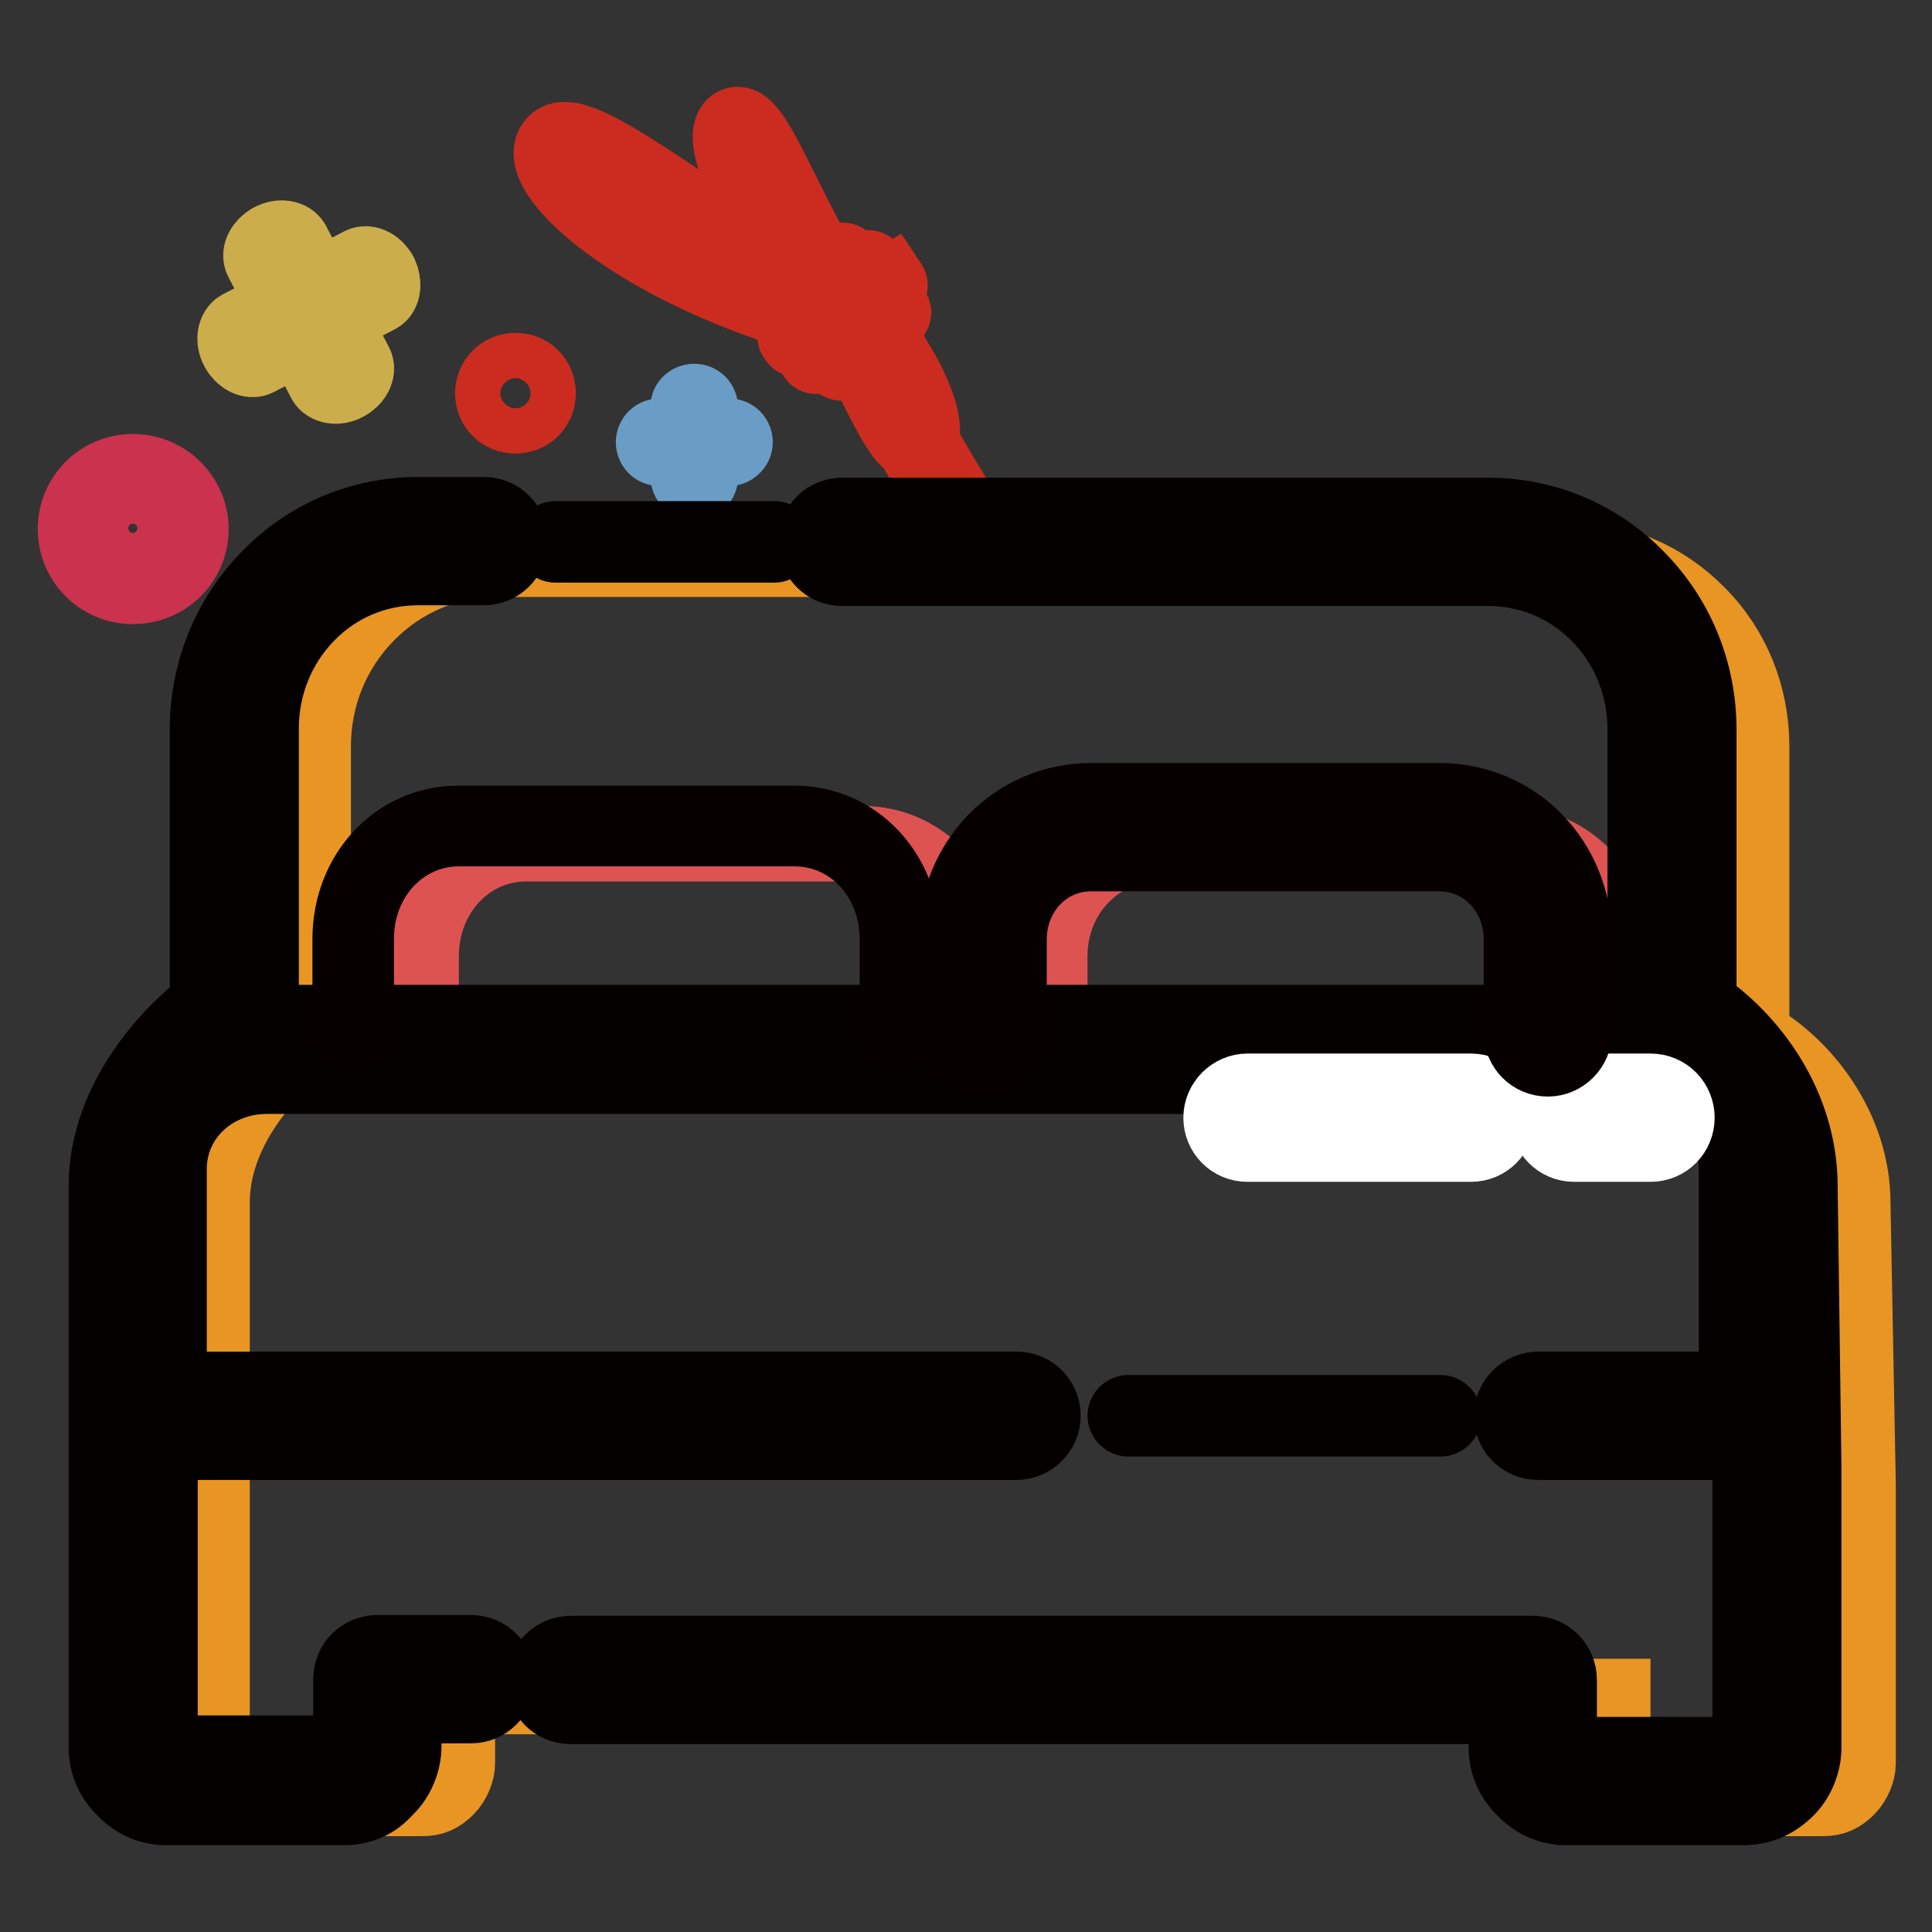 <?xml version="1.0" encoding="utf-8"?>
<!-- Svg Vector Icons : http://www.onlinewebfonts.com/icon -->
<!DOCTYPE svg PUBLIC "-//W3C//DTD SVG 1.1//EN" "http://www.w3.org/Graphics/SVG/1.1/DTD/svg11.dtd">
<svg version="1.1" xmlns="http://www.w3.org/2000/svg" xmlns:xlink="http://www.w3.org/1999/xlink" x="0px" y="0px" viewBox="0 0 256 256" enable-background="new 0 0 256 256" xml:space="preserve">
<rect x="0" y="0" width="256" height="256" fill="#333333" stroke="none"/>
<g> <path stroke-width="10" fill-opacity="0" stroke="#cc2c1f"  d="M111,45.6c0,1.4,0.2,2.5,0.5,2.5c0.3,0,0.5-1.1,0.5-2.5c0-1.4-0.2-2.5-0.5-2.5 C111.3,43.1,111,44.2,111,45.6z"/> <path stroke-width="10" fill-opacity="0" stroke="#cc2c1f"  d="M113.3,45.3c-0.2,0.3,11.5,20,12.3,21.2c0.7,1.2,1.4,1.9,1.6,1.7c0.2-0.3-0.3-1.4-1-2.6 c-0.6-1-1.2-1.7-12-20.8c0.2-0.3-11.5-20-12.3-21.2c-0.7-1.2-1.4-1.9-1.6-1.7s0.3,1.4,1,2.6C101.9,25.5,102.5,26.2,113.3,45.3z"/> <path stroke-width="10" fill-opacity="0" stroke="#cc2c1f"  d="M115.1,43.9c1.2,0.7,2.3,1.1,2.4,0.8c0.1-0.2-0.7-1-1.9-1.7l0,0C92.3,29.7,75.8,14.9,73.3,19.3 C70.8,23.7,87.5,38.1,115.1,43.9z"/> <path stroke-width="10" fill-opacity="0" stroke="#cc2c1f"  d="M113.4,41.4c0,0.3,1.1,0.5,2.5,0.5c1.4,0,2.5-0.2,2.5-0.5c0-0.3-1.1-0.5-2.5-0.5 C114.5,40.9,113.4,41.1,113.4,41.4z"/> <path stroke-width="10" fill-opacity="0" stroke="#cc2c1f"  d="M113.2,40.5c0.2,0.3,1,0.1,2.4-0.8c1.4-0.8,2.5-1.7,2.3-2c0,0,0,0-0.5,0.3c-0.2-0.3-1-0.1-2.4,0.8 C113.6,39.6,112.6,40.5,113.2,40.5z"/> <path stroke-width="10" fill-opacity="0" stroke="#cc2c1f"  d="M112.6,39.8c0.2,0.1,1-0.7,1.7-1.9c0.7-1.2,1.1-2.3,0.8-2.4s-1,0.7-1.7,1.9 C112.7,38.6,112.3,39.6,112.6,39.8L112.6,39.8z"/> <path stroke-width="10" fill-opacity="0" stroke="#cc2c1f"  d="M111.2,37c0,1.4,0.2,2.5,0.5,2.5c0.3,0,0.5-1.1,0.5-2.5c0-1.4-0.2-2.5-0.5-2.5 C111.4,34.5,111.2,35.6,111.2,37L111.2,37z"/> <path stroke-width="10" fill-opacity="0" stroke="#cc2c1f"  d="M109.1,37.8c6.7,11.6,10.3,22,12.5,20.8c2.2-1.3-1.5-11.7-11.7-21.2c-6.7-11.6-10.3-22-12.5-20.8 S98.9,28.2,109.1,37.8z"/> <path stroke-width="10" fill-opacity="0" stroke="#cc2c1f"  d="M107.7,39.5c1.2,0.7,2.3,1.1,2.4,0.8c0.1-0.2-0.7-1-1.9-1.7c-1.2-0.7-2.3-1.1-2.4-0.8 C105.6,38.1,106.5,38.8,107.7,39.5L107.7,39.5z"/> <path stroke-width="10" fill-opacity="0" stroke="#cc2c1f"  d="M104.8,41.2c0,0.3,1.1,0.5,2.5,0.5c1.4,0,2.5-0.2,2.5-0.5l0,0c0-0.3-1.1-0.5-2.5-0.5 C105.9,40.8,104.8,41,104.8,41.2z"/> <path stroke-width="10" fill-opacity="0" stroke="#cc2c1f"  d="M105.7,44.6c-0.5,0.5,0.3,0.5,1.4,0c1.1-0.5,2.4-1.3,2.9-1.8c0.3-0.4,0.3-0.5,0-0.6 c-0.2-0.3-0.9-0.2-2.5,0.7C105.9,43.8,104.7,44.8,105.7,44.6z"/> <path stroke-width="10" fill-opacity="0" stroke="#cc2c1f"  d="M108.1,47.2c0.2,0.1,1-0.7,1.7-1.9c0.7-1.2,1.1-2.3,0.8-2.4c-0.2-0.1-1,0.7-1.7,1.9 C108.3,46,107.9,47.1,108.1,47.2z"/> <path stroke-width="10" fill-opacity="0" stroke="#cc2c1f"  d="M65.3,52.1c0,1.7,1.3,3,3,3c1.7,0,3-1.3,3-3c0,0,0,0,0,0c0-1.7-1.3-3-3-3C66.6,49.1,65.3,50.5,65.3,52.1z" /> <path stroke-width="10" fill-opacity="0" stroke="#6a9dc5"  d="M92,53.2c0.5,0,0.8,0.4,0.8,0.8v9.2c0,0.5-0.4,0.8-0.8,0.8s-0.8-0.4-0.8-0.8V54 C91.1,53.6,91.5,53.2,92,53.2z"/> <path stroke-width="10" fill-opacity="0" stroke="#6a9dc5"  d="M87.4,57.8h9.2c0.5,0,0.8,0.4,0.8,0.8s-0.4,0.8-0.8,0.8h-9.2c-0.5,0-0.8-0.4-0.8-0.8S86.9,57.8,87.4,57.8z" /> <path stroke-width="10" fill-opacity="0" stroke="#ccad4c"  d="M45.8,50.8c1.1-0.6,1.7-1.7,1.3-2.5l-8.3-16c-0.4-0.8-1.7-1-2.8-0.4c-1.1,0.6-1.7,1.7-1.3,2.5l8.3,16 C43.4,51.2,44.7,51.4,45.8,50.8L45.8,50.8z"/> <path stroke-width="10" fill-opacity="0" stroke="#ccad4c"  d="M50.4,36.4c-0.6-1.1-1.7-1.7-2.5-1.3l-16,8.3c-0.8,0.4-1,1.7-0.4,2.8c0.6,1.1,1.7,1.7,2.5,1.3l16-8.3 C50.8,38.8,50.9,37.5,50.4,36.4z"/> <path stroke-width="10" fill-opacity="0" stroke="#cb324d"  d="M17.6,62.5c4.2,0,7.7,3.4,7.7,7.6c0,4.2-3.4,7.6-7.7,7.6c-4.2,0-7.6-3.4-7.6-7.6 C10,65.9,13.4,62.5,17.6,62.5z M17.6,75.6c3.1,0,5.6-2.5,5.6-5.6c0-3.1-2.5-5.6-5.6-5.6c-3.1,0-5.6,2.5-5.6,5.6 C12,73.1,14.5,75.6,17.6,75.6z"/> <path stroke-width="10" fill-opacity="0" stroke="#e99523"  d="M245.5,159.4c0-9.9-6.6-18.2-13.2-21.9l-0.2-0.1V98.9c0-6.6-2.5-12.9-7.1-17.5c-4.6-4.7-10.7-7.3-17.3-7.3 H65.9c-6.6,0-12.7,2.6-17.3,7.3c-4.6,4.7-7.1,10.9-7.1,17.5v38.4l-0.2,0.1c-6.1,4.2-13.2,12.5-13.2,21.9v74.4 c0,1.3,0.4,2.2,1.4,3.2c1,1,1.9,1.4,3.2,1.4H56c1.3,0,2.2-0.4,3.2-1.4c0.9-0.9,1.4-2.3,1.4-3.2v-8.9h153.1v8.9 c0,1.3,0.4,2.2,1.4,3.2c1,1,1.9,1.4,3.2,1.4h23.3c1.3,0,2.2-0.4,3.2-1.4c0.9-0.9,1.4-2.3,1.4-3.2v-37.2L245.5,159.4z"/> <path stroke-width="10" fill-opacity="0" stroke="#dd5352"  d="M214,139v-12.3c0-8.4-6.3-14.9-14.4-14.9h-46.1c-8.1,0-14.4,6.6-14.4,14.9V139"/> <path stroke-width="10" fill-opacity="0" stroke="#dd5352"  d="M128.2,139v-12.3c0-8.4-6.1-14.9-13.9-14.9H69.7c-7.8,0-13.9,6.6-13.9,14.9V139"/> <path stroke-width="10" fill-opacity="0" stroke="#040000"  d="M230.9,239.5h-23.3c-2.2,0-4-0.8-5.6-2.4c-1.6-1.6-2.4-3.4-2.4-5.6v-5.4h-124c-2,0-3.5-1.6-3.5-3.5 s1.6-3.5,3.5-3.5h127.5c2,0,3.5,1.6,3.5,3.5v8.9c0,0.2,0,0.3,0,0.3s0,0.1,0.3,0.4c0.3,0.3,0.4,0.3,0.4,0.3s0.1,0,0.3,0h23.3 c0.2,0,0.3,0,0.3,0s0.1,0,0.4-0.3c0.1-0.1,0.3-0.5,0.3-0.7v-37.1l-0.5-37.2v0c0-8.5-5.7-15.6-11.4-18.9l-0.2-0.1 c-1.1-0.6-1.8-1.8-1.8-3.1V96.6c0-5.7-2.2-11.1-6.1-15.1c-3.9-4-9.1-6.2-14.7-6.2h-85.6c-2,0-3.5-1.6-3.5-3.5c0-2,1.6-3.5,3.5-3.5 h85.6c7.5,0,14.6,3,19.8,8.4c5.2,5.3,8.1,12.4,8.1,20v36.5c6.9,4.6,13.4,13.4,13.4,24l0.5,37.2v37.2c0,2-0.9,4.2-2.4,5.6 C234.9,238.8,233.1,239.5,230.9,239.5z"/> <path stroke-width="10" fill-opacity="0" stroke="#040000"  d="M45.4,239.5H22.1c-2.2,0-4-0.8-5.6-2.4c-1.6-1.6-2.4-3.4-2.4-5.6v-74.4c0-10.1,6.9-18.9,13.4-23.9V96.6 c0-7.5,2.9-14.7,8.1-20c5.2-5.4,12.3-8.4,19.8-8.4h8.7c2,0,3.5,1.6,3.5,3.5c0,2-1.6,3.5-3.5,3.5h-8.7c-5.6,0-10.8,2.2-14.7,6.2 c-3.9,4-6.1,9.4-6.1,15.1v38.4c0,1.2-0.6,2.2-1.5,2.9l-0.2,0.1c-5.8,4-11.7,11.5-11.7,19v74.4c0,0.2,0,0.3,0,0.3s0,0.1,0.3,0.4 c0.3,0.3,0.4,0.3,0.4,0.3s0.1,0,0.3,0h23.3c0.2,0,0.3,0,0.3,0s0.1,0,0.4-0.3c0.1-0.1,0.3-0.5,0.3-0.7v-8.8c0-2,1.6-3.5,3.5-3.5 h12.4c2,0,3.5,1.6,3.5,3.5c0,2-1.6,3.5-3.5,3.5h-8.9v5.4c0,2-0.9,4.2-2.4,5.6C49.5,238.8,47.7,239.5,45.4,239.5z"/> <path stroke-width="10" fill-opacity="0" stroke="#040000"  d="M102.6,72.2h-29c-0.2,0-0.4-0.2-0.4-0.4c0-0.2,0.2-0.4,0.4-0.4h29c0.2,0,0.4,0.2,0.4,0.4 C103,72,102.8,72.2,102.6,72.2z"/> <path stroke-width="10" fill-opacity="0" stroke="#040000"  d="M233.6,191.1h-29.8c-2,0-3.5-1.6-3.5-3.5s1.6-3.5,3.5-3.5h26.3v-29.2c0-6.9-5.7-12.3-13-12.3H35.4 c-7.3,0-13,5.4-13,12.3v29.2h112.3c2,0,3.5,1.6,3.5,3.5s-1.6,3.5-3.5,3.5H18.9c-2,0-3.5-1.6-3.5-3.5v-32.7c0-10.8,8.8-19.4,20-19.4 h181.6c11.2,0,20,8.5,20,19.4v32.7C237.1,189.5,235.5,191.1,233.6,191.1z"/> <path stroke-width="10" fill-opacity="0" stroke="#040000"  d="M190.9,188h-41.4c-0.2,0-0.4-0.2-0.4-0.4s0.2-0.4,0.4-0.4h41.4c0.2,0,0.4,0.2,0.4,0.4S191.1,188,190.9,188z "/> <path stroke-width="10" fill-opacity="0" stroke="#ffffff"  d="M218.7,151.6h-10.1c-2,0-3.5-1.6-3.5-3.5s1.6-3.5,3.5-3.5h10.1c2,0,3.5,1.6,3.5,3.5 S220.7,151.6,218.7,151.6z M194.9,151.6h-29.6c-2,0-3.5-1.6-3.5-3.5s1.6-3.5,3.5-3.5h29.6c2,0,3.5,1.6,3.5,3.5 S196.9,151.6,194.9,151.6L194.9,151.6z"/> <path stroke-width="10" fill-opacity="0" stroke="#070001"  d="M205.1,140.3c-2,0-3.5-1.6-3.5-3.5v-12.3c0-6.4-4.8-11.4-10.9-11.4h-46.1c-6.1,0-10.9,5-10.9,11.4v12.3 c0,2-1.6,3.5-3.5,3.5c-2,0-3.5-1.6-3.5-3.5v-12.3c0-10.3,7.9-18.4,17.9-18.4h46.1c10.1,0,17.9,8.1,17.9,18.4v12.3 C208.6,138.7,207,140.3,205.1,140.3L205.1,140.3z"/> <path stroke-width="10" fill-opacity="0" stroke="#070001"  d="M119.3,137.1c-0.2,0-0.4-0.2-0.4-0.4v-12.3c0-8.2-6-14.6-13.6-14.6H60.8c-7.6,0-13.6,6.4-13.6,14.6v12.3 c0,0.2-0.2,0.4-0.4,0.4s-0.4-0.2-0.4-0.4v-12.3c0-8.6,6.3-15.3,14.3-15.3h44.6c8,0,14.3,6.7,14.3,15.3v12.3 C119.7,137,119.5,137.1,119.3,137.1z"/></g>
</svg>